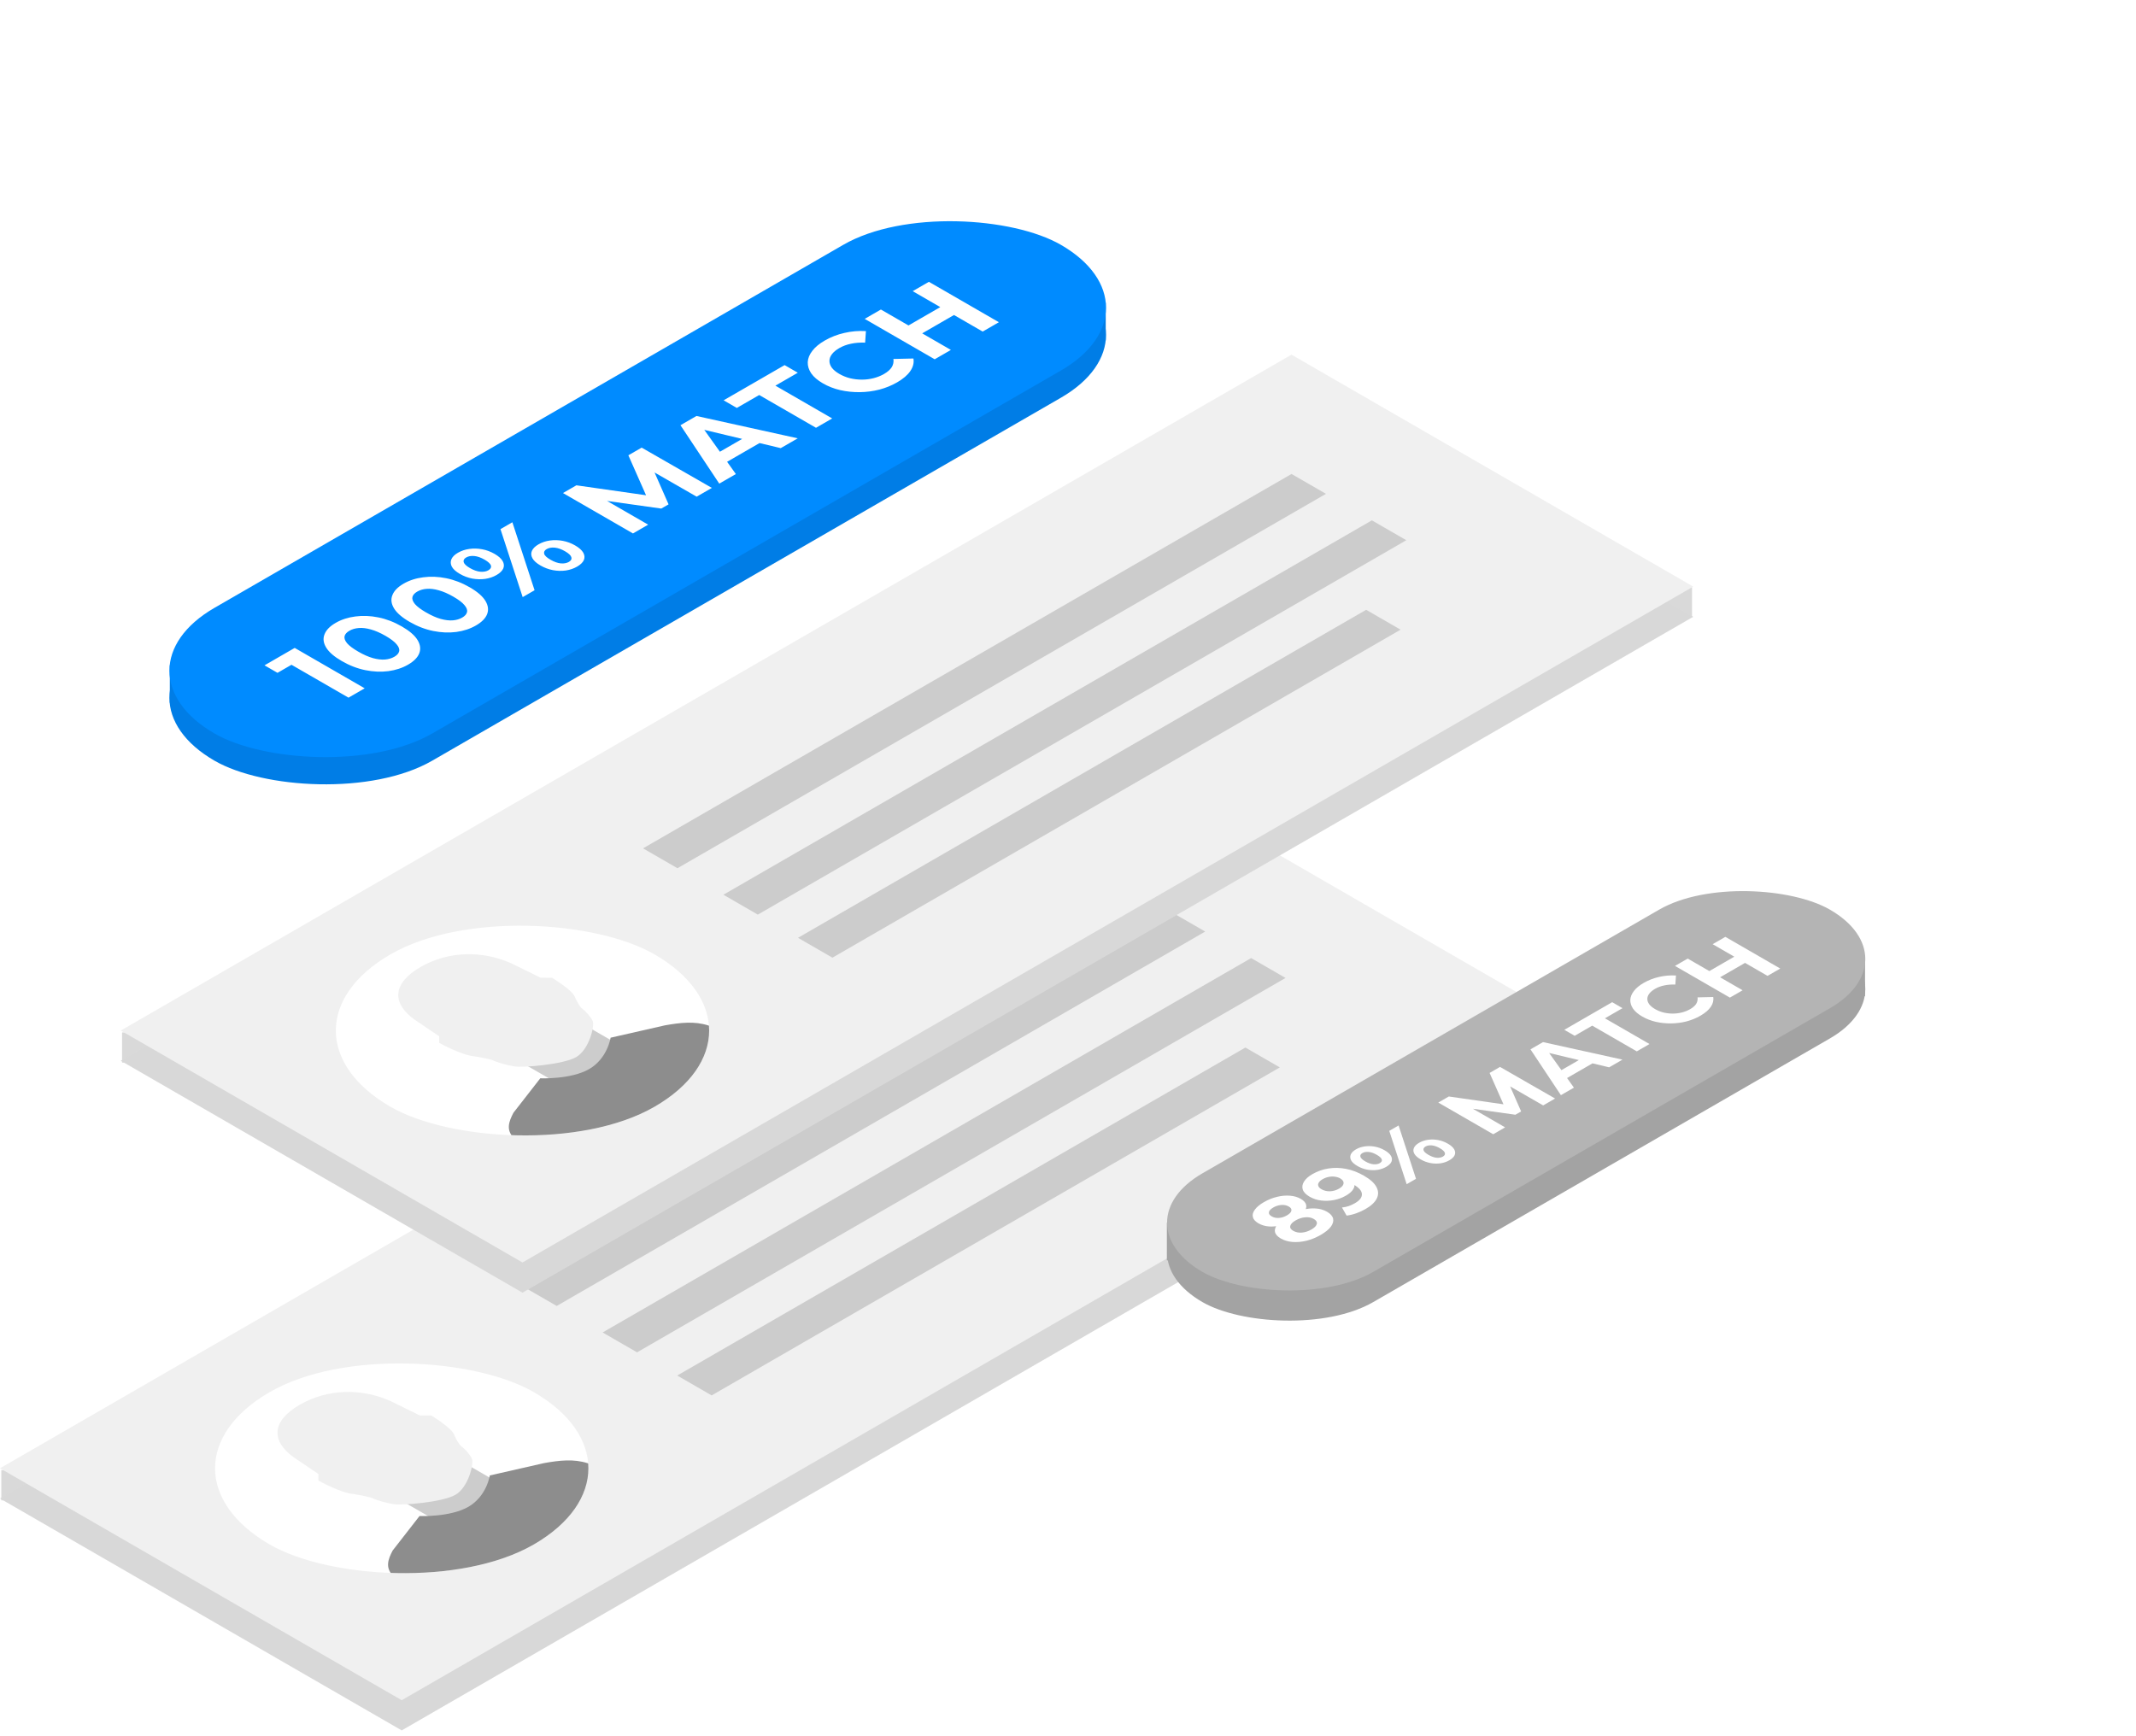 <svg width="283" height="230" viewBox="0 0 283 230" fill="none" xmlns="http://www.w3.org/2000/svg">
<g clip-path="url(#clip0_259_340)">
<rect width="283" height="230" fill="white"/>
<g filter="url(#filter0_d_259_340)">
<rect x="203.174" y="120.8" width="5" height="4" fill="#D9D9D9"/>
<rect x="0.174" y="179.8" width="5" height="4" fill="#D9D9D9"/>
<rect width="179.113" height="61.46" transform="matrix(0.866 -0.5 0.866 0.5 0 183.551)" fill="#F0F0F0"/>
<rect width="179.113" height="61.46" transform="matrix(0.866 -0.5 0.866 0.5 0 183.551)" fill="black" fill-opacity="0.1"/>
<rect width="179.113" height="61.46" transform="matrix(0.866 -0.5 0.866 0.5 0 179.551)" fill="#F0F0F0"/>
<rect width="99.215" height="5.268" transform="matrix(0.866 -0.5 0.866 0.5 69.196 155.407)" fill="#CCCCCC"/>
<rect width="99.215" height="5.268" transform="matrix(0.866 -0.5 0.866 0.5 79.841 161.553)" fill="#CCCCCC"/>
<rect width="86.923" height="5.268" transform="matrix(0.866 -0.5 0.866 0.5 89.726 167.26)" fill="#CCCCCC"/>
<g clip-path="url(#clip1_259_340)">
<rect width="40.388" height="40.388" rx="20.194" transform="matrix(0.866 -0.5 0.866 0.5 18.25 179.551)" fill="white"/>
<rect width="9.801" height="7.948" transform="matrix(0.866 -0.5 0.866 0.5 52.362 183.363)" fill="#CCCCCC"/>
<path d="M60.337 183.067C62.05 182.079 62.818 178.93 62.523 178.267C62.193 177.635 61.669 177.04 60.976 176.511C60.658 176.085 60.401 175.644 60.208 175.195C59.957 174.233 57.129 172.554 57.129 172.554L55.619 172.546C55.619 172.546 53.025 171.262 51.749 170.646C47.873 168.91 43.395 169.007 39.72 171.128C36.046 173.249 35.837 175.858 38.885 178.072C39.952 178.809 42.184 180.302 42.184 180.302L42.19 181.178C42.19 181.178 45.106 182.806 46.773 182.951C47.549 183.064 48.309 183.214 49.045 183.399C49.961 183.799 50.992 184.101 52.087 184.292C53.161 184.504 58.617 184.061 60.337 183.067Z" fill="#F0F0F0"/>
<path d="M91.773 201.803C96.674 199.096 99.486 195.362 99.594 191.422L77.874 178.883C76.012 178.278 74.136 178.498 72.091 178.861L64.898 180.498C64.898 180.498 64.488 183.25 62.062 184.651C59.635 186.052 55.582 185.876 55.582 185.876L52.024 190.445C51.412 191.617 51.014 192.708 52.07 193.779L73.79 206.318C80.617 206.259 87.086 204.635 91.773 201.803Z" fill="#8D8D8D"/>
</g>
</g>
<g filter="url(#filter1_d_259_340)">
<rect x="219.174" y="62.8" width="5" height="4" fill="#D9D9D9"/>
<rect x="16.174" y="121.8" width="5" height="4" fill="#D9D9D9"/>
<rect width="179.113" height="61.46" transform="matrix(0.866 -0.5 0.866 0.5 16 125.551)" fill="#F0F0F0"/>
<rect width="179.113" height="61.46" transform="matrix(0.866 -0.5 0.866 0.5 16 125.551)" fill="black" fill-opacity="0.1"/>
<rect width="179.113" height="61.46" transform="matrix(0.866 -0.5 0.866 0.5 16 121.551)" fill="#F0F0F0"/>
<rect width="99.215" height="5.268" transform="matrix(0.866 -0.5 0.866 0.5 85.196 97.407)" fill="#CCCCCC"/>
<rect width="99.215" height="5.268" transform="matrix(0.866 -0.5 0.866 0.5 95.841 103.553)" fill="#CCCCCC"/>
<rect width="86.923" height="5.268" transform="matrix(0.866 -0.5 0.866 0.5 105.726 109.26)" fill="#CCCCCC"/>
<g clip-path="url(#clip2_259_340)">
<rect width="40.388" height="40.388" rx="20.194" transform="matrix(0.866 -0.5 0.866 0.5 34.249 121.551)" fill="white"/>
<rect width="9.801" height="7.948" transform="matrix(0.866 -0.5 0.866 0.5 68.362 125.363)" fill="#CCCCCC"/>
<path d="M76.337 125.067C78.05 124.079 78.818 120.93 78.523 120.267C78.192 119.635 77.669 119.04 76.976 118.511C76.658 118.085 76.401 117.644 76.208 117.195C75.957 116.233 73.129 114.554 73.129 114.554L71.619 114.546C71.619 114.546 69.025 113.262 67.749 112.646C63.873 110.91 59.395 111.007 55.72 113.128C52.046 115.249 51.837 117.858 54.885 120.072C55.952 120.809 58.184 122.302 58.184 122.302L58.19 123.178C58.19 123.178 61.106 124.806 62.773 124.951C63.549 125.064 64.309 125.214 65.045 125.399C65.961 125.799 66.992 126.101 68.087 126.292C69.162 126.504 74.617 126.061 76.337 125.067Z" fill="#F0F0F0"/>
<path d="M107.773 143.803C112.674 141.096 115.486 137.362 115.594 133.422L93.874 120.883C92.012 120.278 90.136 120.498 88.091 120.861L80.898 122.498C80.898 122.498 80.488 125.25 78.062 126.651C75.635 128.052 71.582 127.876 71.582 127.876L68.024 132.445C67.412 133.617 67.014 134.708 68.07 135.779L89.79 148.318C96.617 148.259 103.086 146.635 107.773 143.803Z" fill="#8D8D8D"/>
</g>
</g>
<g filter="url(#filter2_d_259_340)">
<rect x="131.5" y="21" width="15" height="5" fill="#007DE6"/>
<rect width="129.494" height="33.304" rx="16.652" transform="matrix(0.866 -0.5 0.866 0.5 14 73.347)" fill="#007DE6"/>
<path d="M46.172 76.925L37.693 72.031L39.548 72.031L36.766 73.637L35.044 72.643L39.045 70.333L48.318 75.687L46.172 76.925ZM54.062 72.554C53.302 72.993 52.437 73.278 51.465 73.411C50.485 73.538 49.465 73.495 48.405 73.281C47.345 73.067 46.308 72.666 45.292 72.08C44.276 71.494 43.583 70.894 43.212 70.283C42.841 69.671 42.771 69.085 43 68.524C43.221 67.958 43.711 67.456 44.471 67.017C45.239 66.574 46.109 66.291 47.08 66.168C48.052 66.036 49.068 66.076 50.127 66.291C51.187 66.505 52.225 66.905 53.24 67.491C54.256 68.078 54.949 68.677 55.32 69.288C55.691 69.9 55.766 70.489 55.545 71.055C55.325 71.611 54.83 72.111 54.062 72.554ZM52.247 71.506C52.609 71.297 52.821 71.058 52.883 70.787C52.953 70.512 52.843 70.204 52.552 69.862C52.269 69.515 51.779 69.141 51.081 68.738C50.383 68.335 49.734 68.052 49.134 67.889C48.542 67.721 48.008 67.657 47.531 67.698C47.063 67.734 46.648 67.856 46.286 68.065C45.932 68.269 45.72 68.508 45.65 68.784C45.588 69.054 45.698 69.362 45.981 69.709C46.272 70.051 46.767 70.423 47.465 70.826C48.162 71.228 48.807 71.514 49.399 71.682C49.999 71.845 50.534 71.909 51.002 71.874C51.478 71.833 51.894 71.71 52.247 71.506ZM63.053 67.364C62.293 67.802 61.428 68.088 60.456 68.22C59.476 68.347 58.456 68.304 57.396 68.09C56.337 67.876 55.299 67.476 54.283 66.889C53.267 66.303 52.574 65.704 52.203 65.092C51.832 64.48 51.762 63.894 51.991 63.333C52.212 62.767 52.702 62.265 53.462 61.827C54.23 61.383 55.1 61.1 56.072 60.978C57.043 60.845 58.059 60.886 59.118 61.1C60.178 61.314 61.216 61.714 62.232 62.301C63.247 62.887 63.941 63.486 64.311 64.098C64.682 64.71 64.757 65.299 64.537 65.865C64.316 66.42 63.821 66.92 63.053 67.364ZM61.238 66.316C61.6 66.107 61.812 65.867 61.874 65.597C61.944 65.322 61.834 65.013 61.543 64.671C61.26 64.325 60.77 63.95 60.072 63.547C59.374 63.145 58.725 62.862 58.125 62.698C57.533 62.53 56.999 62.467 56.522 62.507C56.054 62.543 55.639 62.665 55.277 62.874C54.923 63.078 54.712 63.318 54.641 63.593C54.579 63.863 54.689 64.172 54.972 64.519C55.264 64.86 55.758 65.232 56.456 65.635C57.153 66.038 57.798 66.323 58.39 66.492C58.99 66.655 59.525 66.719 59.993 66.683C60.47 66.642 60.885 66.52 61.238 66.316ZM69.249 63.603L66.308 54.594L67.884 53.684L70.825 62.693L69.249 63.603ZM65.791 60.674C65.341 60.934 64.842 61.105 64.294 61.186C63.738 61.263 63.168 61.25 62.585 61.148C62.002 61.036 61.45 60.83 60.929 60.529C60.408 60.228 60.055 59.912 59.87 59.58C59.693 59.244 59.671 58.915 59.803 58.594C59.936 58.273 60.227 57.982 60.678 57.722C61.128 57.462 61.632 57.294 62.188 57.217C62.744 57.141 63.31 57.156 63.884 57.263C64.449 57.365 64.996 57.569 65.526 57.875C66.047 58.176 66.405 58.494 66.599 58.831C66.785 59.162 66.811 59.489 66.679 59.81C66.537 60.126 66.242 60.414 65.791 60.674ZM64.705 60.047C64.996 59.879 65.111 59.675 65.049 59.435C64.979 59.19 64.696 58.925 64.202 58.64C63.707 58.354 63.252 58.194 62.837 58.158C62.413 58.117 62.056 58.181 61.764 58.349C61.481 58.512 61.371 58.719 61.433 58.969C61.504 59.213 61.782 59.476 62.267 59.756C62.753 60.037 63.208 60.197 63.632 60.238C64.065 60.274 64.422 60.21 64.705 60.047ZM76.455 59.565C76.014 59.82 75.515 59.991 74.958 60.078C74.402 60.154 73.837 60.139 73.263 60.032C72.68 59.919 72.128 59.713 71.607 59.412C71.086 59.111 70.733 58.795 70.547 58.464C70.362 58.132 70.335 57.806 70.468 57.485C70.609 57.159 70.9 56.868 71.342 56.613C71.801 56.348 72.309 56.177 72.865 56.101C73.422 56.024 73.987 56.039 74.561 56.147C75.135 56.254 75.683 56.458 76.204 56.758C76.725 57.059 77.082 57.378 77.277 57.714C77.462 58.046 77.489 58.372 77.356 58.693C77.215 59.009 76.915 59.3 76.455 59.565ZM75.369 58.938C75.66 58.77 75.771 58.563 75.7 58.319C75.63 58.074 75.351 57.811 74.866 57.531C74.38 57.25 73.925 57.09 73.501 57.049C73.077 57.008 72.72 57.072 72.428 57.24C72.146 57.403 72.035 57.61 72.097 57.86C72.159 58.099 72.437 58.362 72.932 58.647C73.426 58.933 73.885 59.096 74.309 59.137C74.733 59.167 75.087 59.101 75.369 58.938ZM83.863 55.166L74.59 49.813L76.365 48.788L86.857 50.287L85.916 50.83L83.253 44.812L85.015 43.794L94.315 49.132L92.301 50.295L86.102 46.731L86.472 46.517L88.579 51.312L87.612 51.87L79.239 50.693L79.69 50.433L85.876 54.004L83.863 55.166ZM95.296 48.566L90.156 40.827L92.276 39.603L105.695 42.562L103.443 43.863L91.865 41.094L92.713 40.605L97.495 47.296L95.296 48.566ZM95.376 46.226L94.316 44.956L99.085 42.203L101.297 42.807L95.376 46.226ZM108.113 41.167L100.588 36.823L97.621 38.536L95.872 37.527L103.953 32.862L105.702 33.871L102.734 35.584L110.259 39.928L108.113 41.167ZM118.848 35.153C118.133 35.566 117.351 35.885 116.503 36.109C115.656 36.323 114.79 36.435 113.907 36.445C113.024 36.456 112.163 36.366 111.324 36.178C110.494 35.984 109.73 35.686 109.032 35.283C108.334 34.88 107.818 34.439 107.482 33.96C107.155 33.475 107.001 32.978 107.018 32.468C107.045 31.954 107.248 31.454 107.628 30.97C107.999 30.48 108.546 30.026 109.27 29.608C110.074 29.144 110.94 28.808 111.867 28.599C112.794 28.38 113.748 28.298 114.728 28.354L114.622 29.884C113.942 29.858 113.32 29.907 112.754 30.029C112.18 30.146 111.664 30.337 111.204 30.602C110.772 30.852 110.445 31.123 110.224 31.413C110.003 31.704 109.893 32.002 109.893 32.308C109.893 32.614 109.999 32.915 110.211 33.21C110.432 33.501 110.763 33.774 111.204 34.029C111.646 34.284 112.119 34.475 112.622 34.602C113.134 34.725 113.655 34.786 114.185 34.786C114.715 34.786 115.232 34.722 115.735 34.595C116.238 34.467 116.707 34.279 117.139 34.029C117.599 33.764 117.934 33.468 118.146 33.142C118.349 32.81 118.424 32.446 118.371 32.048L121.021 31.987C121.118 32.553 120.981 33.106 120.61 33.646C120.248 34.182 119.661 34.684 118.848 35.153ZM130.196 28.418L120.923 23.065L123.069 21.826L132.342 27.179L130.196 28.418ZM123.838 32.089L114.564 26.736L116.711 25.497L125.984 30.85L123.838 32.089ZM122.023 28.747L120.208 27.699L124.738 25.084L126.553 26.131L122.023 28.747Z" fill="white"/>
<rect x="22.5" y="69" width="16" height="5" fill="#007DE6"/>
<rect width="129.494" height="33.304" rx="16.652" transform="matrix(0.866 -0.5 0.866 0.5 14 69.743)" fill="#008BFF"/>
<path d="M46.172 73.321L37.693 68.427L39.548 68.427L36.766 70.032L35.044 69.038L39.045 66.729L48.318 72.082L46.172 73.321ZM54.062 68.95C53.302 69.388 52.437 69.674 51.465 69.806C50.485 69.934 49.465 69.89 48.405 69.676C47.345 69.462 46.308 69.062 45.292 68.475C44.276 67.889 43.583 67.29 43.212 66.678C42.841 66.066 42.771 65.48 43 64.919C43.221 64.353 43.711 63.851 44.471 63.413C45.239 62.969 46.109 62.686 47.08 62.564C48.052 62.431 49.068 62.472 50.127 62.686C51.187 62.9 52.225 63.3 53.24 63.887C54.256 64.473 54.949 65.072 55.32 65.684C55.691 66.296 55.766 66.885 55.545 67.451C55.325 68.006 54.83 68.506 54.062 68.95ZM52.247 67.902C52.609 67.693 52.821 67.453 52.883 67.183C52.953 66.908 52.843 66.599 52.552 66.258C52.269 65.911 51.779 65.536 51.081 65.133C50.383 64.731 49.734 64.448 49.134 64.284C48.542 64.116 48.008 64.052 47.531 64.093C47.063 64.129 46.648 64.251 46.286 64.46C45.932 64.664 45.72 64.904 45.65 65.179C45.588 65.45 45.698 65.758 45.981 66.105C46.272 66.446 46.767 66.818 47.465 67.221C48.162 67.624 48.807 67.909 49.399 68.078C49.999 68.241 50.534 68.305 51.002 68.269C51.478 68.228 51.894 68.106 52.247 67.902ZM63.053 63.759C62.293 64.198 61.428 64.483 60.456 64.616C59.476 64.743 58.456 64.7 57.396 64.486C56.337 64.271 55.299 63.871 54.283 63.285C53.267 62.699 52.574 62.099 52.203 61.488C51.832 60.876 51.762 60.289 51.991 59.729C52.212 59.163 52.702 58.661 53.462 58.222C54.23 57.779 55.1 57.496 56.072 57.373C57.043 57.241 58.059 57.281 59.118 57.496C60.178 57.71 61.216 58.11 62.232 58.696C63.247 59.283 63.941 59.882 64.311 60.493C64.682 61.105 64.757 61.694 64.537 62.26C64.316 62.816 63.821 63.316 63.053 63.759ZM61.238 62.711C61.6 62.502 61.812 62.263 61.874 61.992C61.944 61.717 61.834 61.409 61.543 61.067C61.26 60.72 60.77 60.346 60.072 59.943C59.374 59.54 58.725 59.257 58.125 59.094C57.533 58.926 56.999 58.862 56.522 58.903C56.054 58.938 55.639 59.061 55.277 59.27C54.923 59.474 54.712 59.713 54.641 59.989C54.579 60.259 54.689 60.567 54.972 60.914C55.264 61.256 55.758 61.628 56.456 62.031C57.153 62.433 57.798 62.719 58.39 62.887C58.99 63.05 59.525 63.114 59.993 63.078C60.47 63.038 60.885 62.915 61.238 62.711ZM69.249 59.999L66.308 50.99L67.884 50.08L70.825 59.089L69.249 59.999ZM65.791 57.069C65.341 57.33 64.842 57.5 64.294 57.582C63.738 57.658 63.168 57.646 62.585 57.544C62.002 57.431 61.45 57.225 60.929 56.924C60.408 56.623 60.055 56.307 59.87 55.976C59.693 55.639 59.671 55.31 59.803 54.989C59.936 54.668 60.227 54.377 60.678 54.117C61.128 53.858 61.632 53.689 62.188 53.613C62.744 53.536 63.31 53.552 63.884 53.659C64.449 53.761 64.996 53.965 65.526 54.27C66.047 54.571 66.405 54.89 66.599 55.226C66.785 55.558 66.811 55.884 66.679 56.205C66.537 56.521 66.242 56.809 65.791 57.069ZM64.705 56.442C64.996 56.274 65.111 56.07 65.049 55.831C64.979 55.586 64.696 55.321 64.202 55.035C63.707 54.75 63.252 54.589 62.837 54.553C62.413 54.513 62.056 54.576 61.764 54.745C61.481 54.908 61.371 55.114 61.433 55.364C61.504 55.609 61.782 55.871 62.267 56.152C62.753 56.432 63.208 56.593 63.632 56.634C64.065 56.669 64.422 56.606 64.705 56.442ZM76.455 55.961C76.014 56.215 75.515 56.386 74.958 56.473C74.402 56.55 73.837 56.534 73.263 56.427C72.68 56.315 72.128 56.108 71.607 55.808C71.086 55.507 70.733 55.191 70.547 54.859C70.362 54.528 70.335 54.202 70.468 53.88C70.609 53.554 70.9 53.264 71.342 53.009C71.801 52.743 72.309 52.573 72.865 52.496C73.422 52.42 73.987 52.435 74.561 52.542C75.135 52.649 75.683 52.853 76.204 53.154C76.725 53.455 77.082 53.773 77.277 54.11C77.462 54.441 77.489 54.768 77.356 55.089C77.215 55.405 76.915 55.696 76.455 55.961ZM75.369 55.334C75.66 55.165 75.771 54.959 75.7 54.714C75.63 54.469 75.351 54.207 74.866 53.926C74.38 53.646 73.925 53.485 73.501 53.444C73.077 53.404 72.72 53.468 72.428 53.636C72.146 53.799 72.035 54.005 72.097 54.255C72.159 54.495 72.437 54.757 72.932 55.043C73.426 55.328 73.885 55.492 74.309 55.532C74.733 55.563 75.087 55.497 75.369 55.334ZM83.863 51.562L74.59 46.209L76.365 45.184L86.857 46.683L85.916 47.226L83.253 41.207L85.015 40.19L94.315 45.528L92.301 46.69L86.102 43.127L86.472 42.912L88.579 47.708L87.612 48.266L79.239 47.088L79.69 46.828L85.876 50.4L83.863 51.562ZM95.296 44.961L90.156 37.222L92.276 35.998L105.695 38.958L103.443 40.258L91.865 37.49L92.713 37L97.495 43.692L95.296 44.961ZM95.376 42.621L94.316 41.352L99.085 38.599L101.297 39.203L95.376 42.621ZM108.113 37.562L100.588 33.219L97.621 34.932L95.872 33.922L103.953 29.257L105.702 30.267L102.734 31.98L110.259 36.324L108.113 37.562ZM118.848 31.548C118.133 31.961 117.351 32.28 116.503 32.504C115.656 32.718 114.79 32.831 113.907 32.841C113.024 32.851 112.163 32.762 111.324 32.573C110.494 32.379 109.73 32.081 109.032 31.678C108.334 31.276 107.818 30.835 107.482 30.355C107.155 29.871 107.001 29.374 107.018 28.864C107.045 28.349 107.248 27.849 107.628 27.365C107.999 26.876 108.546 26.422 109.27 26.004C110.074 25.54 110.94 25.203 111.867 24.994C112.794 24.775 113.748 24.694 114.728 24.75L114.622 26.279C113.942 26.254 113.32 26.302 112.754 26.424C112.18 26.542 111.664 26.733 111.204 26.998C110.772 27.248 110.445 27.518 110.224 27.809C110.003 28.099 109.893 28.398 109.893 28.703C109.893 29.009 109.999 29.31 110.211 29.606C110.432 29.896 110.763 30.169 111.204 30.424C111.646 30.679 112.119 30.87 112.622 30.998C113.134 31.12 113.655 31.181 114.185 31.181C114.715 31.181 115.232 31.118 115.735 30.99C116.238 30.863 116.707 30.674 117.139 30.424C117.599 30.159 117.934 29.863 118.146 29.537C118.349 29.206 118.424 28.841 118.371 28.443L121.021 28.382C121.118 28.948 120.981 29.501 120.61 30.042C120.248 30.577 119.661 31.079 118.848 31.548ZM130.196 24.814L120.923 19.46L123.069 18.221L132.342 23.575L130.196 24.814ZM123.838 28.485L114.564 23.131L116.711 21.892L125.984 27.245L123.838 28.485ZM122.023 25.142L120.208 24.095L124.738 21.479L126.553 22.527L122.023 25.142Z" fill="white"/>
</g>
<g filter="url(#filter3_d_259_340)">
<rect x="235.1" y="112" width="12" height="5" fill="#A3A3A3"/>
<rect width="96" height="26.127" rx="13.064" transform="matrix(0.866 -0.5 0.866 0.5 148 150.997)" fill="#A3A3A3"/>
<path d="M174.982 152.627C174.372 152.979 173.749 153.235 173.112 153.395C172.467 153.551 171.851 153.607 171.262 153.563C170.666 153.515 170.143 153.361 169.692 153.101C169.242 152.841 168.986 152.549 168.923 152.225C168.861 151.893 168.979 151.549 169.277 151.193C169.568 150.833 170.021 150.475 170.638 150.119C171.262 149.759 171.885 149.495 172.509 149.327C173.132 149.151 173.728 149.083 174.296 149.123C174.864 149.155 175.374 149.301 175.824 149.561C176.274 149.821 176.541 150.123 176.624 150.467C176.7 150.807 176.6 151.165 176.323 151.541C176.046 151.909 175.599 152.271 174.982 152.627ZM173.745 151.913C174.168 151.669 174.407 151.423 174.463 151.175C174.525 150.923 174.393 150.703 174.068 150.515C173.742 150.327 173.364 150.253 172.935 150.293C172.505 150.325 172.079 150.463 171.657 150.707C171.241 150.947 171.005 151.191 170.95 151.439C170.888 151.683 171.019 151.899 171.345 152.087C171.67 152.275 172.048 152.353 172.478 152.321C172.907 152.289 173.33 152.153 173.745 151.913ZM170.503 150.041C170.856 149.837 171.054 149.631 171.095 149.423C171.144 149.211 171.03 149.025 170.752 148.865C170.461 148.697 170.129 148.629 169.755 148.661C169.388 148.689 169.034 148.801 168.695 148.997C168.362 149.189 168.172 149.391 168.123 149.603C168.075 149.815 168.196 150.005 168.487 150.173C168.764 150.333 169.083 150.401 169.443 150.377C169.803 150.353 170.157 150.241 170.503 150.041ZM171.49 150.611C170.929 150.935 170.361 151.175 169.786 151.331C169.218 151.483 168.67 151.543 168.144 151.511C167.617 151.471 167.15 151.333 166.741 151.097C166.311 150.849 166.062 150.569 165.993 150.257C165.916 149.941 166.006 149.613 166.263 149.273C166.512 148.929 166.911 148.599 167.458 148.283C168.019 147.959 168.594 147.727 169.183 147.587C169.772 147.439 170.34 147.387 170.888 147.431C171.435 147.467 171.923 147.609 172.353 147.857C172.762 148.093 172.997 148.365 173.06 148.673C173.122 148.973 173.018 149.289 172.748 149.621C172.478 149.953 172.058 150.283 171.49 150.611ZM180.928 149.194C180.547 149.414 180.138 149.602 179.702 149.758C179.266 149.914 178.836 150.018 178.413 150.07L177.8 148.996C178.14 148.96 178.451 148.892 178.736 148.792C179.013 148.688 179.276 148.564 179.525 148.42C180.149 148.06 180.454 147.664 180.44 147.232C180.433 146.796 180.055 146.362 179.307 145.93C179.182 145.858 179.04 145.78 178.881 145.696C178.722 145.612 178.552 145.534 178.372 145.462L179.266 145.45C179.418 145.674 179.48 145.902 179.453 146.134C179.418 146.362 179.307 146.586 179.12 146.806C178.926 147.022 178.652 147.232 178.299 147.436C177.835 147.704 177.319 147.894 176.751 148.006C176.189 148.114 175.625 148.136 175.057 148.072C174.495 148.004 173.986 147.838 173.529 147.574C173.03 147.286 172.722 146.968 172.604 146.62C172.493 146.268 172.548 145.916 172.77 145.564C172.992 145.204 173.356 144.878 173.861 144.586C174.533 144.198 175.251 143.944 176.013 143.824C176.775 143.704 177.554 143.722 178.351 143.878C179.141 144.03 179.931 144.334 180.72 144.79C181.559 145.274 182.11 145.776 182.373 146.296C182.643 146.812 182.653 147.318 182.404 147.814C182.155 148.31 181.663 148.77 180.928 149.194ZM177.416 146.494C177.658 146.354 177.828 146.204 177.925 146.044C178.022 145.876 178.039 145.714 177.977 145.558C177.914 145.402 177.779 145.264 177.572 145.144C177.364 145.024 177.128 144.948 176.865 144.916C176.602 144.876 176.331 144.884 176.054 144.94C175.77 144.992 175.493 145.096 175.223 145.252C174.98 145.392 174.814 145.54 174.724 145.696C174.627 145.848 174.61 146.002 174.672 146.158C174.727 146.31 174.866 146.45 175.088 146.578C175.42 146.77 175.798 146.86 176.221 146.848C176.643 146.828 177.042 146.71 177.416 146.494ZM186.371 145.908L184.064 138.84L185.301 138.126L187.608 145.194L186.371 145.908ZM183.659 143.61C183.305 143.814 182.914 143.948 182.484 144.012C182.048 144.072 181.601 144.062 181.144 143.982C180.686 143.894 180.253 143.732 179.845 143.496C179.436 143.26 179.159 143.012 179.013 142.752C178.875 142.488 178.857 142.23 178.961 141.978C179.065 141.726 179.294 141.498 179.647 141.294C180 141.09 180.395 140.958 180.832 140.898C181.268 140.838 181.712 140.85 182.162 140.934C182.606 141.014 183.035 141.174 183.451 141.414C183.86 141.65 184.14 141.9 184.293 142.164C184.438 142.424 184.459 142.68 184.355 142.932C184.244 143.18 184.012 143.406 183.659 143.61ZM182.806 143.118C183.035 142.986 183.125 142.826 183.077 142.638C183.021 142.446 182.8 142.238 182.412 142.014C182.024 141.79 181.667 141.664 181.341 141.636C181.009 141.604 180.728 141.654 180.499 141.786C180.278 141.914 180.191 142.076 180.239 142.272C180.295 142.464 180.513 142.67 180.894 142.89C181.275 143.11 181.632 143.236 181.965 143.268C182.304 143.296 182.585 143.246 182.806 143.118ZM192.025 142.74C191.678 142.94 191.287 143.074 190.85 143.142C190.414 143.202 189.97 143.19 189.52 143.106C189.063 143.018 188.63 142.856 188.221 142.62C187.812 142.384 187.535 142.136 187.39 141.876C187.244 141.616 187.223 141.36 187.327 141.108C187.438 140.852 187.667 140.624 188.013 140.424C188.373 140.216 188.772 140.082 189.208 140.022C189.645 139.962 190.088 139.974 190.538 140.058C190.989 140.142 191.418 140.302 191.827 140.538C192.236 140.774 192.517 141.024 192.669 141.288C192.814 141.548 192.835 141.804 192.731 142.056C192.62 142.304 192.385 142.532 192.025 142.74ZM191.172 142.248C191.401 142.116 191.488 141.954 191.432 141.762C191.377 141.57 191.159 141.364 190.778 141.144C190.396 140.924 190.04 140.798 189.707 140.766C189.375 140.734 189.094 140.784 188.865 140.916C188.644 141.044 188.557 141.206 188.605 141.402C188.654 141.59 188.872 141.796 189.26 142.02C189.648 142.244 190.008 142.372 190.341 142.404C190.674 142.428 190.951 142.376 191.172 142.248ZM197.836 139.289L190.561 135.09L191.954 134.286L200.184 135.462L199.447 135.888L197.358 131.166L198.74 130.368L206.035 134.556L204.456 135.468L199.592 132.672L199.883 132.504L201.535 136.266L200.777 136.704L194.209 135.78L194.562 135.576L199.415 138.377L197.836 139.289ZM206.805 134.111L202.773 128.04L204.436 127.08L214.963 129.402L213.197 130.422L204.114 128.25L204.779 127.866L208.53 133.115L206.805 134.111ZM206.868 132.275L206.036 131.279L209.778 129.12L211.513 129.594L206.868 132.275ZM216.86 128.307L210.957 124.899L208.629 126.243L207.257 125.451L213.596 121.791L214.968 122.583L212.64 123.927L218.543 127.335L216.86 128.307ZM225.282 123.589C224.721 123.913 224.107 124.163 223.442 124.339C222.777 124.507 222.098 124.595 221.405 124.603C220.713 124.611 220.037 124.541 219.379 124.393C218.728 124.241 218.128 124.007 217.581 123.691C217.034 123.375 216.628 123.029 216.365 122.653C216.109 122.273 215.987 121.883 216.001 121.483C216.022 121.079 216.181 120.687 216.479 120.307C216.77 119.923 217.2 119.567 217.768 119.239C218.398 118.875 219.077 118.611 219.805 118.447C220.532 118.275 221.281 118.211 222.05 118.255L221.967 119.455C221.433 119.435 220.945 119.473 220.501 119.569C220.051 119.661 219.646 119.811 219.285 120.019C218.946 120.215 218.689 120.427 218.516 120.655C218.343 120.883 218.256 121.117 218.256 121.357C218.256 121.597 218.34 121.833 218.506 122.065C218.679 122.293 218.939 122.507 219.285 122.707C219.632 122.907 220.002 123.057 220.397 123.157C220.799 123.253 221.208 123.301 221.624 123.301C222.039 123.301 222.445 123.251 222.84 123.151C223.234 123.051 223.602 122.903 223.941 122.707C224.301 122.499 224.565 122.267 224.731 122.011C224.89 121.751 224.949 121.465 224.908 121.153L226.986 121.105C227.062 121.549 226.955 121.983 226.664 122.407C226.38 122.827 225.919 123.221 225.282 123.589ZM234.184 118.305L226.91 114.106L228.593 113.134L235.868 117.333L234.184 118.305ZM229.196 121.185L221.921 116.985L223.605 116.013L230.88 120.213L229.196 121.185ZM227.772 118.563L226.348 117.741L229.903 115.69L231.326 116.511L227.772 118.563Z" fill="white"/>
<rect x="154.6" y="147" width="12" height="5" fill="#A3A3A3"/>
<rect width="96" height="26.127" rx="13.064" transform="matrix(0.866 -0.5 0.866 0.5 148 146.997)" fill="#B4B4B4"/>
<path d="M174.982 148.627C174.372 148.979 173.749 149.235 173.112 149.395C172.467 149.551 171.851 149.607 171.262 149.563C170.666 149.515 170.143 149.361 169.692 149.101C169.242 148.841 168.986 148.549 168.923 148.225C168.861 147.893 168.979 147.549 169.277 147.193C169.568 146.833 170.021 146.475 170.638 146.119C171.262 145.759 171.885 145.495 172.509 145.327C173.132 145.151 173.728 145.083 174.296 145.123C174.864 145.155 175.374 145.301 175.824 145.561C176.274 145.821 176.541 146.123 176.624 146.467C176.7 146.807 176.6 147.165 176.323 147.541C176.046 147.909 175.599 148.271 174.982 148.627ZM173.745 147.913C174.168 147.669 174.407 147.423 174.463 147.175C174.525 146.923 174.393 146.703 174.068 146.515C173.742 146.327 173.364 146.253 172.935 146.293C172.505 146.325 172.079 146.463 171.657 146.707C171.241 146.947 171.005 147.191 170.95 147.439C170.888 147.683 171.019 147.899 171.345 148.087C171.67 148.275 172.048 148.353 172.478 148.321C172.907 148.289 173.33 148.153 173.745 147.913ZM170.503 146.041C170.856 145.837 171.054 145.631 171.095 145.423C171.144 145.211 171.03 145.025 170.752 144.865C170.461 144.697 170.129 144.629 169.755 144.661C169.388 144.689 169.034 144.801 168.695 144.997C168.362 145.189 168.172 145.391 168.123 145.603C168.075 145.815 168.196 146.005 168.487 146.173C168.764 146.333 169.083 146.401 169.443 146.377C169.803 146.353 170.157 146.241 170.503 146.041ZM171.49 146.611C170.929 146.935 170.361 147.175 169.786 147.331C169.218 147.483 168.67 147.543 168.144 147.511C167.617 147.471 167.15 147.333 166.741 147.097C166.311 146.849 166.062 146.569 165.993 146.257C165.916 145.941 166.006 145.613 166.263 145.273C166.512 144.929 166.911 144.599 167.458 144.283C168.019 143.959 168.594 143.727 169.183 143.587C169.772 143.439 170.34 143.387 170.888 143.431C171.435 143.467 171.923 143.609 172.353 143.857C172.762 144.093 172.997 144.365 173.06 144.673C173.122 144.973 173.018 145.289 172.748 145.621C172.478 145.953 172.058 146.283 171.49 146.611ZM180.928 145.194C180.547 145.414 180.138 145.602 179.702 145.758C179.266 145.914 178.836 146.018 178.413 146.07L177.8 144.996C178.14 144.96 178.451 144.892 178.736 144.792C179.013 144.688 179.276 144.564 179.525 144.42C180.149 144.06 180.454 143.664 180.44 143.232C180.433 142.796 180.055 142.362 179.307 141.93C179.182 141.858 179.04 141.78 178.881 141.696C178.722 141.612 178.552 141.534 178.372 141.462L179.266 141.45C179.418 141.674 179.48 141.902 179.453 142.134C179.418 142.362 179.307 142.586 179.12 142.806C178.926 143.022 178.652 143.232 178.299 143.436C177.835 143.704 177.319 143.894 176.751 144.006C176.189 144.114 175.625 144.136 175.057 144.072C174.495 144.004 173.986 143.838 173.529 143.574C173.03 143.286 172.722 142.968 172.604 142.62C172.493 142.268 172.548 141.916 172.77 141.564C172.992 141.204 173.356 140.878 173.861 140.586C174.533 140.198 175.251 139.944 176.013 139.824C176.775 139.704 177.554 139.722 178.351 139.878C179.141 140.03 179.931 140.334 180.72 140.79C181.559 141.274 182.11 141.776 182.373 142.296C182.643 142.812 182.653 143.318 182.404 143.814C182.155 144.31 181.663 144.77 180.928 145.194ZM177.416 142.494C177.658 142.354 177.828 142.204 177.925 142.044C178.022 141.876 178.039 141.714 177.977 141.558C177.914 141.402 177.779 141.264 177.572 141.144C177.364 141.024 177.128 140.948 176.865 140.916C176.602 140.876 176.331 140.884 176.054 140.94C175.77 140.992 175.493 141.096 175.223 141.252C174.98 141.392 174.814 141.54 174.724 141.696C174.627 141.848 174.61 142.002 174.672 142.158C174.727 142.31 174.866 142.45 175.088 142.578C175.42 142.77 175.798 142.86 176.221 142.848C176.643 142.828 177.042 142.71 177.416 142.494ZM186.371 141.908L184.064 134.84L185.301 134.126L187.608 141.194L186.371 141.908ZM183.659 139.61C183.305 139.814 182.914 139.948 182.484 140.012C182.048 140.072 181.601 140.062 181.144 139.982C180.686 139.894 180.253 139.732 179.845 139.496C179.436 139.26 179.159 139.012 179.013 138.752C178.875 138.488 178.857 138.23 178.961 137.978C179.065 137.726 179.294 137.498 179.647 137.294C180 137.09 180.395 136.958 180.832 136.898C181.268 136.838 181.712 136.85 182.162 136.934C182.606 137.014 183.035 137.174 183.451 137.414C183.86 137.65 184.14 137.9 184.293 138.164C184.438 138.424 184.459 138.68 184.355 138.932C184.244 139.18 184.012 139.406 183.659 139.61ZM182.806 139.118C183.035 138.986 183.125 138.826 183.077 138.638C183.021 138.446 182.8 138.238 182.412 138.014C182.024 137.79 181.667 137.664 181.341 137.636C181.009 137.604 180.728 137.654 180.499 137.786C180.278 137.914 180.191 138.076 180.239 138.272C180.295 138.464 180.513 138.67 180.894 138.89C181.275 139.11 181.632 139.236 181.965 139.268C182.304 139.296 182.585 139.246 182.806 139.118ZM192.025 138.74C191.678 138.94 191.287 139.074 190.85 139.142C190.414 139.202 189.97 139.19 189.52 139.106C189.063 139.018 188.63 138.856 188.221 138.62C187.812 138.384 187.535 138.136 187.39 137.876C187.244 137.616 187.223 137.36 187.327 137.108C187.438 136.852 187.667 136.624 188.013 136.424C188.373 136.216 188.772 136.082 189.208 136.022C189.645 135.962 190.088 135.974 190.538 136.058C190.989 136.142 191.418 136.302 191.827 136.538C192.236 136.774 192.517 137.024 192.669 137.288C192.814 137.548 192.835 137.804 192.731 138.056C192.62 138.304 192.385 138.532 192.025 138.74ZM191.172 138.248C191.401 138.116 191.488 137.954 191.432 137.762C191.377 137.57 191.159 137.364 190.778 137.144C190.396 136.924 190.04 136.798 189.707 136.766C189.375 136.734 189.094 136.784 188.865 136.916C188.644 137.044 188.557 137.206 188.605 137.402C188.654 137.59 188.872 137.796 189.26 138.02C189.648 138.244 190.008 138.372 190.341 138.404C190.674 138.428 190.951 138.376 191.172 138.248ZM197.836 135.289L190.561 131.09L191.954 130.286L200.184 131.462L199.447 131.888L197.358 127.166L198.74 126.368L206.035 130.556L204.456 131.468L199.592 128.672L199.883 128.504L201.535 132.266L200.777 132.704L194.209 131.78L194.562 131.576L199.415 134.377L197.836 135.289ZM206.805 130.111L202.773 124.04L204.436 123.08L214.963 125.402L213.197 126.422L204.114 124.25L204.779 123.866L208.53 129.115L206.805 130.111ZM206.868 128.275L206.036 127.279L209.778 125.12L211.513 125.594L206.868 128.275ZM216.86 124.307L210.957 120.899L208.629 122.243L207.257 121.451L213.596 117.791L214.968 118.583L212.64 119.927L218.543 123.335L216.86 124.307ZM225.282 119.589C224.721 119.913 224.107 120.163 223.442 120.339C222.777 120.507 222.098 120.595 221.405 120.603C220.713 120.611 220.037 120.541 219.379 120.393C218.728 120.241 218.128 120.007 217.581 119.691C217.034 119.375 216.628 119.029 216.365 118.653C216.109 118.273 215.987 117.883 216.001 117.483C216.022 117.079 216.181 116.687 216.479 116.307C216.77 115.923 217.2 115.567 217.768 115.239C218.398 114.875 219.077 114.611 219.805 114.447C220.532 114.275 221.281 114.211 222.05 114.255L221.967 115.455C221.433 115.435 220.945 115.473 220.501 115.569C220.051 115.661 219.646 115.811 219.285 116.019C218.946 116.215 218.689 116.427 218.516 116.655C218.343 116.883 218.256 117.117 218.256 117.357C218.256 117.597 218.34 117.833 218.506 118.065C218.679 118.293 218.939 118.507 219.285 118.707C219.632 118.907 220.002 119.057 220.397 119.157C220.799 119.253 221.208 119.301 221.624 119.301C222.039 119.301 222.445 119.251 222.84 119.151C223.234 119.051 223.602 118.903 223.941 118.707C224.301 118.499 224.565 118.267 224.731 118.011C224.89 117.751 224.949 117.465 224.908 117.153L226.986 117.105C227.062 117.549 226.955 117.983 226.664 118.407C226.38 118.827 225.919 119.221 225.282 119.589ZM234.184 114.305L226.91 110.106L228.593 109.134L235.868 113.333L234.184 114.305ZM229.196 117.185L221.921 112.985L223.605 112.013L230.88 116.213L229.196 117.185ZM227.772 114.563L226.348 113.741L229.903 111.69L231.326 112.511L227.772 114.563Z" fill="white"/>
</g>
</g>
<defs>
<filter id="filter0_d_259_340" x="-10" y="90" width="228.348" height="149.279" filterUnits="userSpaceOnUse" color-interpolation-filters="sRGB">
<feFlood flood-opacity="0" result="BackgroundImageFix"/>
<feColorMatrix in="SourceAlpha" type="matrix" values="0 0 0 0 0 0 0 0 0 0 0 0 0 0 0 0 0 0 127 0" result="hardAlpha"/>
<feOffset dy="15"/>
<feGaussianBlur stdDeviation="5"/>
<feComposite in2="hardAlpha" operator="out"/>
<feColorMatrix type="matrix" values="0 0 0 0 0 0 0 0 0 0 0 0 0 0 0 0 0 0 0.1 0"/>
<feBlend mode="normal" in2="BackgroundImageFix" result="effect1_dropShadow_259_340"/>
<feBlend mode="normal" in="SourceGraphic" in2="effect1_dropShadow_259_340" result="shape"/>
</filter>
<filter id="filter1_d_259_340" x="6" y="32" width="228.348" height="149.279" filterUnits="userSpaceOnUse" color-interpolation-filters="sRGB">
<feFlood flood-opacity="0" result="BackgroundImageFix"/>
<feColorMatrix in="SourceAlpha" type="matrix" values="0 0 0 0 0 0 0 0 0 0 0 0 0 0 0 0 0 0 127 0" result="hardAlpha"/>
<feOffset dy="15"/>
<feGaussianBlur stdDeviation="5"/>
<feComposite in2="hardAlpha" operator="out"/>
<feColorMatrix type="matrix" values="0 0 0 0 0 0 0 0 0 0 0 0 0 0 0 0 0 0 0.1 0"/>
<feBlend mode="normal" in2="BackgroundImageFix" result="effect1_dropShadow_259_340"/>
<feBlend mode="normal" in="SourceGraphic" in2="effect1_dropShadow_259_340" result="shape"/>
</filter>
<filter id="filter2_d_259_340" x="1.253" y="5" width="166.485" height="116.866" filterUnits="userSpaceOnUse" color-interpolation-filters="sRGB">
<feFlood flood-opacity="0" result="BackgroundImageFix"/>
<feColorMatrix in="SourceAlpha" type="matrix" values="0 0 0 0 0 0 0 0 0 0 0 0 0 0 0 0 0 0 127 0" result="hardAlpha"/>
<feOffset dy="19.12"/>
<feGaussianBlur stdDeviation="6.373"/>
<feComposite in2="hardAlpha" operator="out"/>
<feColorMatrix type="matrix" values="0 0 0 0 0 0 0 0 0 0 0 0 0 0 0 0 0 0 0.1 0"/>
<feBlend mode="normal" in2="BackgroundImageFix" result="effect1_dropShadow_259_340"/>
<feBlend mode="normal" in="SourceGraphic" in2="effect1_dropShadow_259_340" result="shape"/>
</filter>
<filter id="filter3_d_259_340" x="138" y="99" width="125.768" height="90.06" filterUnits="userSpaceOnUse" color-interpolation-filters="sRGB">
<feFlood flood-opacity="0" result="BackgroundImageFix"/>
<feColorMatrix in="SourceAlpha" type="matrix" values="0 0 0 0 0 0 0 0 0 0 0 0 0 0 0 0 0 0 127 0" result="hardAlpha"/>
<feOffset dy="15"/>
<feGaussianBlur stdDeviation="5"/>
<feComposite in2="hardAlpha" operator="out"/>
<feColorMatrix type="matrix" values="0 0 0 0 0 0 0 0 0 0 0 0 0 0 0 0 0 0 0.1 0"/>
<feBlend mode="normal" in2="BackgroundImageFix" result="effect1_dropShadow_259_340"/>
<feBlend mode="normal" in="SourceGraphic" in2="effect1_dropShadow_259_340" result="shape"/>
</filter>
<clipPath id="clip0_259_340">
<rect width="283" height="230" fill="white"/>
</clipPath>
<clipPath id="clip1_259_340">
<rect width="40.388" height="40.388" rx="20.194" transform="matrix(0.866 -0.5 0.866 0.5 18.25 179.551)" fill="white"/>
</clipPath>
<clipPath id="clip2_259_340">
<rect width="40.388" height="40.388" rx="20.194" transform="matrix(0.866 -0.5 0.866 0.5 34.249 121.551)" fill="white"/>
</clipPath>
</defs>
</svg>
